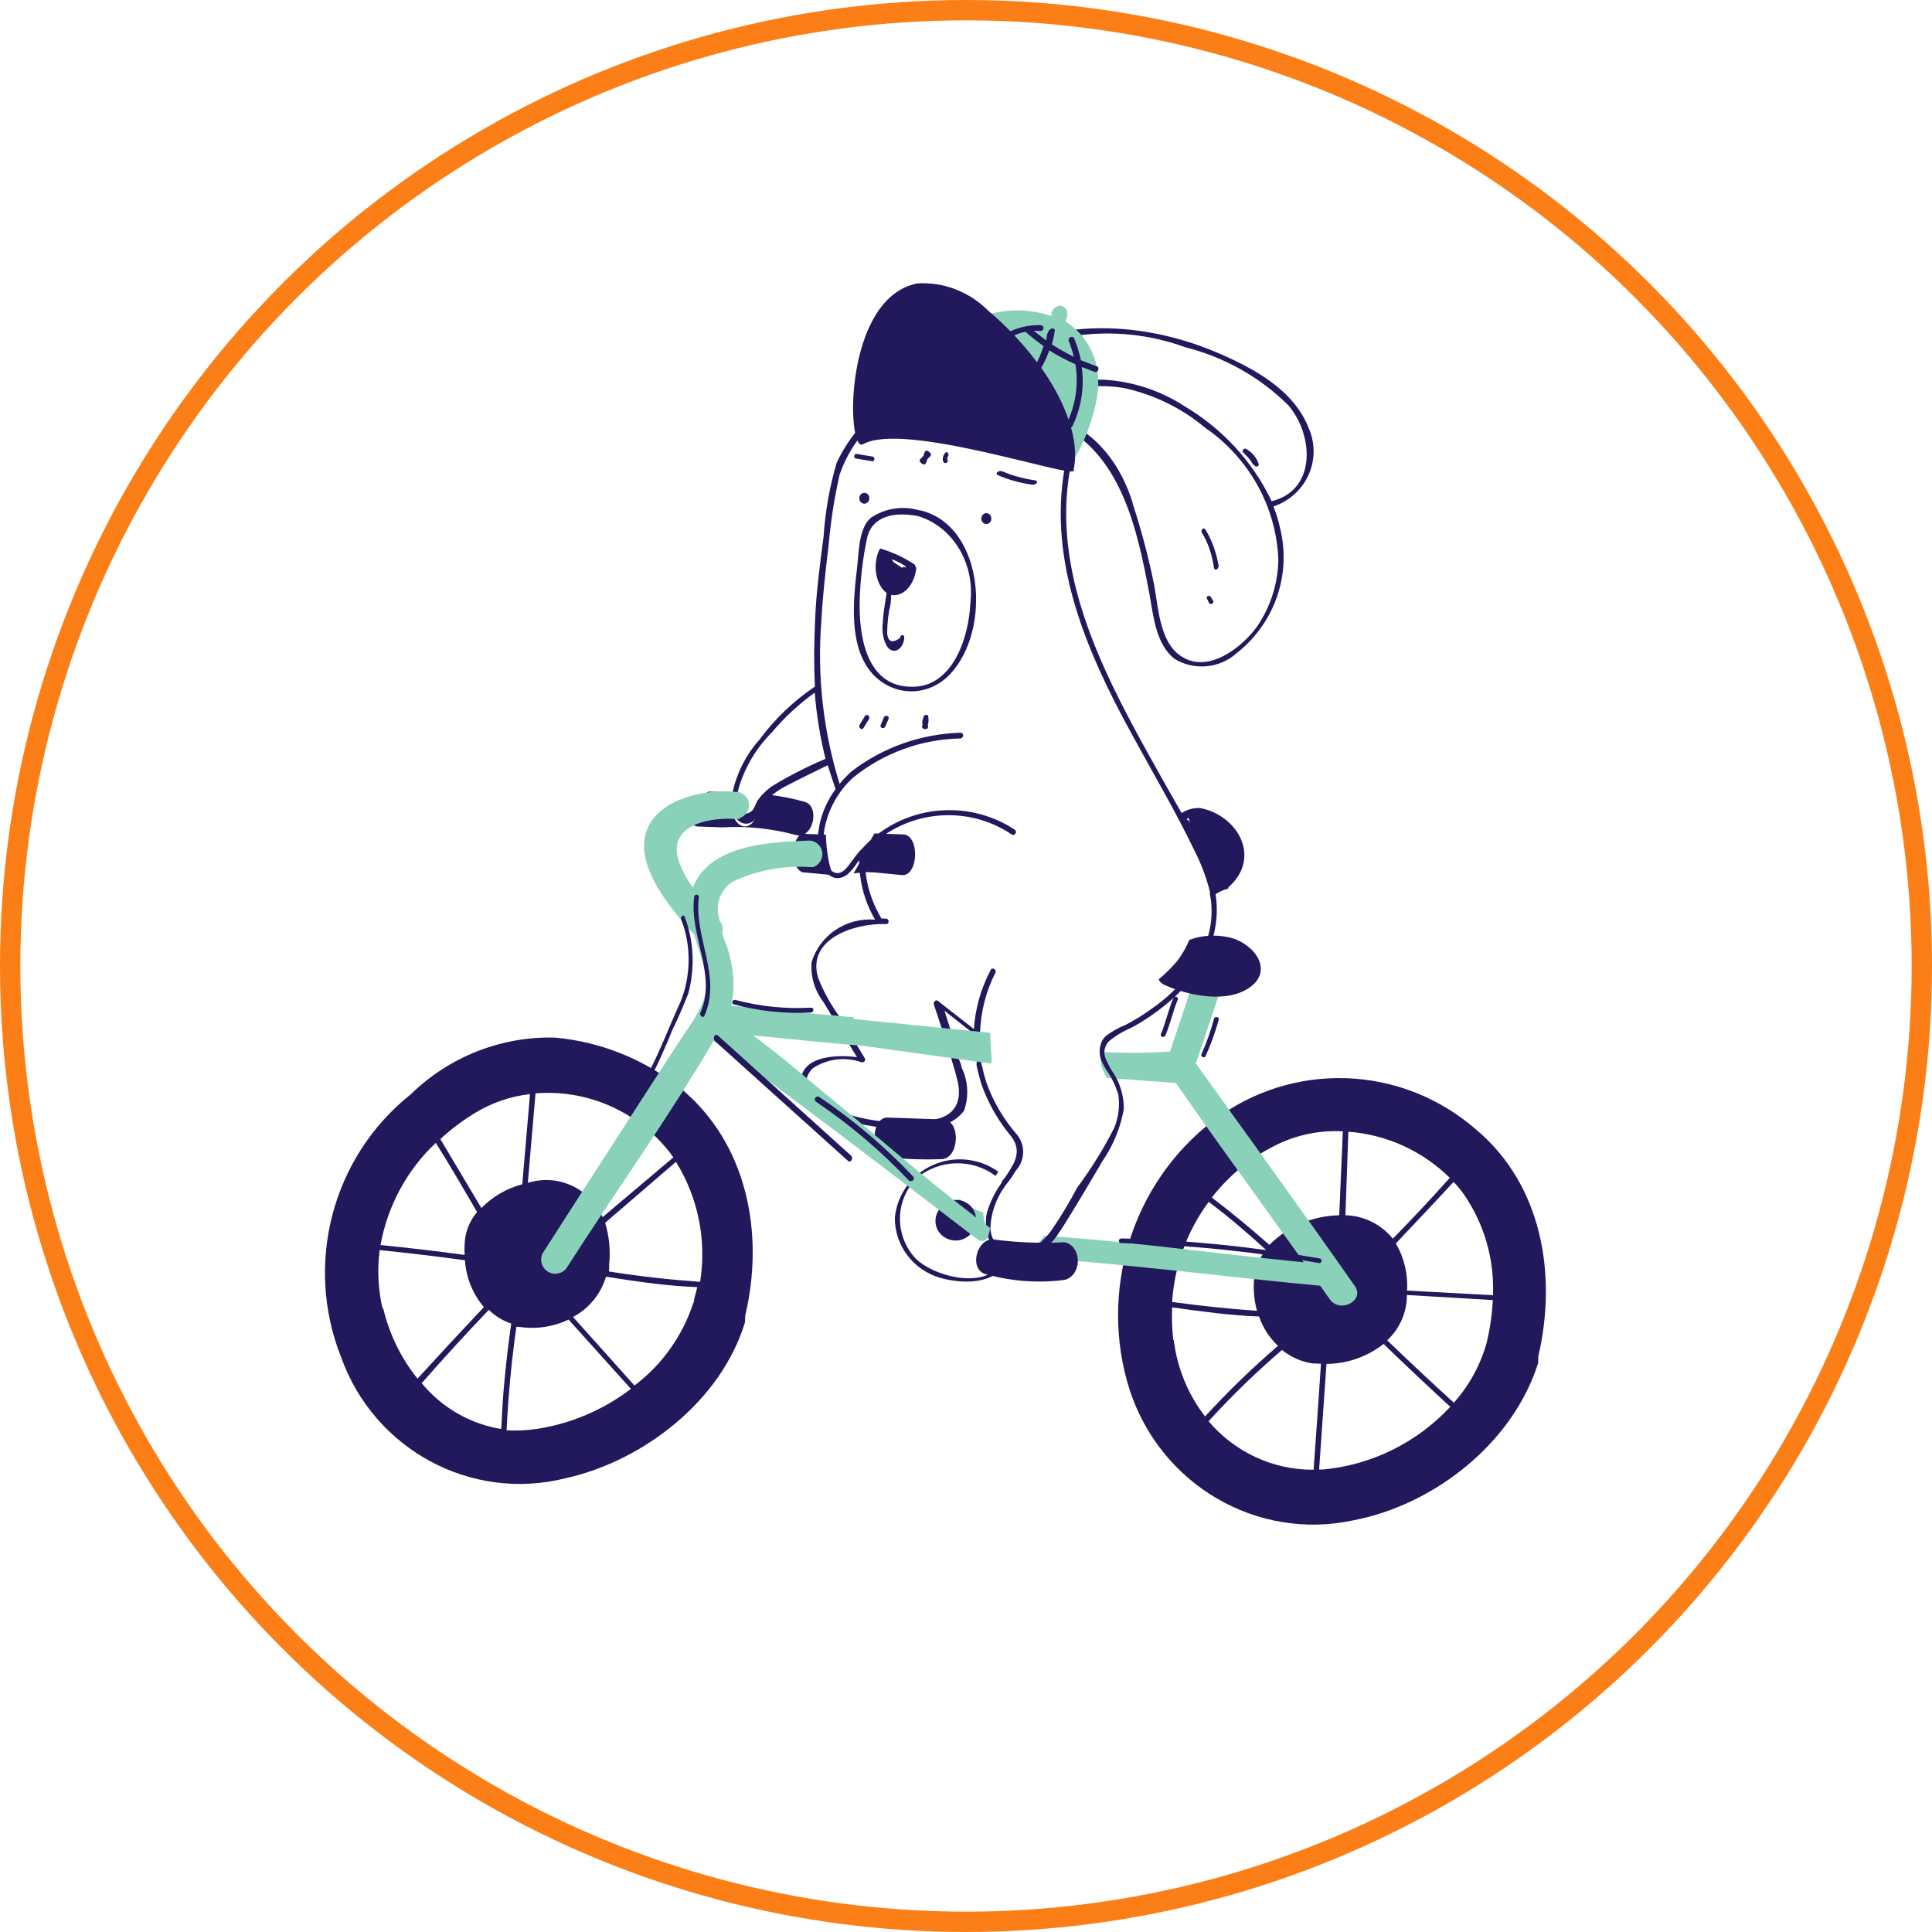<?xml version="1.0" encoding="UTF-8"?>
<svg width="57px" height="57px" viewBox="0 0 57 57" version="1.1" xmlns="http://www.w3.org/2000/svg" xmlns:xlink="http://www.w3.org/1999/xlink">
    <title>D9CE15A6-7EDD-438E-88D8-5A28F1C3696E</title>
    <defs>
        <circle id="path-1" cx="28.5" cy="28.5" r="28.5"></circle>
    </defs>
    <g id="DA" stroke="none" stroke-width="1" fill="none" fill-rule="evenodd">
        <g transform="translate(-394, -471)" id="Avatar-#1">
            <g transform="translate(394, 471)">
                <mask id="mask-2" fill="white">
                    <use xlink:href="#path-1"></use>
                </mask>
                <circle stroke="#FB7F16" stroke-width="0.6" cx="28.5" cy="28.5" r="28.2"></circle>
                <g id="Perso" mask="url(#mask-2)">
                    <g transform="translate(27.81, 26.752) scale(-1, 1) rotate(-2) translate(-27.81, -26.752) translate(9.31, 8.252)">
                        <path d="M33.996,24.585 C32.895,23.429 31.379,22.77 29.792,22.757 C28.436,22.832 27.132,23.307 26.04,24.121 C24.015,25.676 23.408,28.323 23.901,30.765 C23.894,30.798 23.894,30.833 23.901,30.867 C23.897,30.899 23.897,30.931 23.901,30.962 C24.528,33.309 26.762,35.15 29.022,35.737 C31.785,36.537 34.699,35.097 35.771,32.402 C36.961,29.687 36.238,26.504 33.996,24.585 L33.996,24.585 Z M34.725,29.053 C33.892,29.107 33.062,29.175 32.235,29.257 C32.251,29.089 32.251,28.92 32.235,28.752 C32.2,28.47 32.088,28.203 31.911,27.982 C32.343,27.3 32.768,26.618 33.2,25.983 C34.022,26.814 34.557,27.89 34.725,29.053 L34.725,29.053 Z M33.071,25.867 L31.789,27.859 C31.469,27.508 31.061,27.251 30.608,27.116 L30.473,24.449 C31.041,24.533 31.584,24.74 32.066,25.056 C32.427,25.292 32.764,25.564 33.071,25.867 L33.071,25.867 Z M30.311,24.421 L30.446,27.068 C29.573,26.759 28.61,27.161 28.206,28.002 L26.181,26.167 L26.31,26.004 C27.302,24.839 28.8,24.246 30.311,24.421 Z M26.1,26.297 L28.125,28.166 C27.991,28.558 27.936,28.973 27.963,29.387 C27.959,29.457 27.959,29.528 27.963,29.598 C27.072,29.707 26.181,29.776 25.264,29.81 C25.111,28.575 25.408,27.326 26.1,26.297 Z M25.426,30.424 C25.426,30.273 25.365,30.123 25.345,29.967 C26.242,29.967 27.133,29.864 28.044,29.755 C28.179,30.272 28.515,30.712 28.975,30.976 L27.092,32.934 C26.298,32.29 25.72,31.413 25.439,30.424 L25.426,30.424 Z M29.947,34.318 C28.938,34.13 27.991,33.689 27.194,33.036 L29.103,31.058 C29.546,31.288 30.046,31.381 30.541,31.324 L30.635,31.324 C30.743,32.34 30.804,33.37 30.818,34.386 C30.53,34.393 30.243,34.37 29.96,34.318 L29.947,34.318 Z M30.973,34.318 C30.973,33.288 30.899,32.272 30.791,31.235 C31.041,31.16 31.271,31.03 31.465,30.853 C32.118,31.585 32.752,32.329 33.368,33.084 C32.751,33.782 31.905,34.233 30.986,34.352 L30.973,34.318 Z M34.583,30.908 C34.378,31.664 34.006,32.363 33.497,32.954 C32.894,32.245 32.266,31.519 31.614,30.778 C31.955,30.4 32.168,29.923 32.221,29.414 C33.058,29.332 33.901,29.257 34.745,29.203 C34.8,29.784 34.749,30.371 34.597,30.935 L34.583,30.908 Z" id="Shape" fill="#22195C" fill-rule="evenodd"></path>
                        <path d="M10.297,24.524 C8.028,22.678 4.806,22.678 2.536,24.524 C0.554,26.073 -0.008,28.698 0.473,31.143 C0.47,31.18 0.47,31.217 0.473,31.253 C0.47,31.286 0.47,31.318 0.473,31.35 C1.149,33.761 3.423,35.641 5.771,36.172 C8.589,36.875 11.478,35.317 12.49,32.548 C13.512,29.671 12.632,26.45 10.297,24.524 L10.297,24.524 Z M10.351,26.928 C10.955,27.806 11.294,28.845 11.326,29.917 C10.494,30 9.655,30.062 8.815,30.089 C8.928,29.729 8.962,29.349 8.917,28.973 C8.873,28.722 8.768,28.485 8.612,28.285 C9.181,27.796 9.783,27.32 10.351,26.928 Z M6.468,24.71 C7.12,24.696 7.766,24.845 8.349,25.144 C9.105,25.534 9.761,26.101 10.263,26.797 C9.668,27.217 9.086,27.665 8.518,28.133 C7.985,27.565 7.258,27.228 6.488,27.189 L6.468,24.71 Z M6.305,24.71 L6.305,27.182 C5.763,27.176 5.244,27.41 4.884,27.823 C4.329,27.217 3.788,26.597 3.267,25.97 C4.104,25.203 5.179,24.759 6.305,24.716 L6.305,24.71 Z M2.848,26.425 C2.94,26.304 3.042,26.191 3.152,26.087 C3.693,26.721 4.228,27.32 4.79,27.961 C4.53,28.371 4.398,28.851 4.411,29.339 L1.873,29.387 C1.866,28.317 2.209,27.275 2.848,26.425 L2.848,26.425 Z M2.015,30.819 C1.926,30.396 1.879,29.964 1.873,29.531 L4.411,29.469 L4.411,29.614 C4.431,30.073 4.622,30.506 4.945,30.826 C4.268,31.433 3.592,32.025 2.915,32.597 C2.487,32.081 2.179,31.474 2.015,30.819 L2.015,30.819 Z M3.017,32.721 C3.693,32.142 4.37,31.55 5.047,30.937 C5.517,31.332 6.102,31.559 6.711,31.584 L6.819,34.704 L6.725,34.704 C5.292,34.526 3.973,33.821 3.017,32.721 Z M6.982,34.718 C6.941,33.671 6.907,32.652 6.874,31.584 L7.124,31.584 C7.455,31.546 7.77,31.421 8.037,31.219 C8.778,31.9 9.476,32.627 10.128,33.396 C9.323,34.281 8.179,34.764 6.995,34.718 L6.982,34.718 Z M11.238,31.04 C11.109,31.858 10.763,32.625 10.236,33.258 C9.587,32.497 8.894,31.777 8.159,31.102 C8.421,30.873 8.623,30.582 8.748,30.255 C9.607,30.255 10.46,30.165 11.319,30.076 C11.323,30.398 11.301,30.721 11.251,31.04 L11.238,31.04 Z" id="Shape" fill="#22195C" fill-rule="evenodd"></path>
                        <path d="M15.95,28.745 C13.042,28.8 9.631,29.143 6.751,29.298 C6.213,29.298 6.22,28.678 6.751,28.651 C9.383,28.523 12.525,28.169 15.164,28.098 C15.346,28.365 15.617,28.589 15.95,28.745 Z" id="Path" fill="#8AD1BA" fill-rule="nonzero"></path>
                        <path d="M17.698,27.608 C17.373,27.927 16.996,28.166 16.588,28.308 C16.817,28.109 16.962,27.806 16.986,27.475 C17.2,27.413 17.403,27.311 17.589,27.174 C17.878,26.908 17.794,27.524 17.698,27.608 Z" id="Path" fill="#8AD1BA" fill-rule="nonzero"></path>
                        <path d="M13.624,23.108 C13.582,23.201 13.534,23.291 13.48,23.378 L11.443,23.456 C9.847,25.587 8.279,27.547 6.683,29.671 C6.365,30.097 5.628,29.671 5.961,29.252 C7.608,27.064 9.233,24.99 10.872,22.86 C10.872,22.86 10.872,22.86 10.872,22.86 C10.663,22.149 10.446,21.439 10.237,20.729 C10.205,20.519 10.337,20.319 10.545,20.262 C10.754,20.206 10.972,20.312 11.053,20.509 C11.248,21.219 11.45,21.858 11.645,22.533 C12.293,22.602 12.944,22.631 13.595,22.618 C13.692,22.765 13.703,22.951 13.624,23.108 L13.624,23.108 Z" id="Path" fill="#8AD1BA" fill-rule="nonzero"></path>
                        <path d="M18.276,27.412 C18.243,27.348 18.195,27.292 18.136,27.25 C17.952,27.109 17.701,27.089 17.497,27.199 C17.293,27.31 17.172,27.53 17.189,27.761 C17.205,28.026 17.393,28.249 17.652,28.312 C17.91,28.374 18.179,28.26 18.315,28.032 C18.425,27.836 18.41,27.594 18.276,27.412 L18.276,27.412 Z" id="Path" fill="#22195C" fill-rule="evenodd"></path>
                        <path d="M16.585,26.255 L16.662,26.382 C17.374,25.886 18.341,25.947 18.985,26.527 C19.588,27.186 19.588,28.187 18.985,28.845 C18.471,29.414 16.674,29.825 16.366,28.808 C16.36,28.786 16.344,28.768 16.322,28.761 C16.3,28.753 16.276,28.756 16.257,28.77 C16.221,28.713 16.189,28.654 16.161,28.593 C16.102,28.585 16.043,28.571 15.988,28.549 L15.988,28.549 C16.065,28.748 16.176,28.934 16.315,29.098 C16.334,29.105 16.354,29.105 16.373,29.098 C16.751,29.597 17.611,29.585 18.182,29.446 C18.988,29.246 19.561,28.545 19.588,27.727 C19.552,27.044 19.145,26.432 18.523,26.127 C17.901,25.822 17.16,25.871 16.585,26.255 Z" id="Path" fill="#22195C" fill-rule="evenodd"></path>
                        <path d="M16.566,28.266 C15.896,28.324 15.224,28.324 14.554,28.266 C14.321,28.303 14.147,28.542 14.147,28.824 C14.147,29.107 14.321,29.346 14.554,29.382 C15.305,29.502 16.068,29.473 16.812,29.297 C17.398,29.211 17.152,28.132 16.566,28.266 Z" id="Path" fill="#22195C" fill-rule="evenodd"></path>
                        <path d="M19.879,24.772 C19.347,24.772 18.807,24.772 18.268,24.772 C17.728,24.772 17.749,25.911 18.268,25.942 C18.805,25.982 19.342,25.982 19.879,25.942 C20.398,25.922 20.405,24.742 19.879,24.772 Z" id="Path" fill="#22195C" fill-rule="evenodd"></path>
                        <path d="M22.659,17.632 L22.659,17.632 L22.578,17.632 L21.762,17.682 C21.831,17.542 21.883,17.383 21.917,17.213 C21.968,16.981 22.001,16.74 22.016,16.494 L22.578,16.494 C22.632,16.478 22.686,16.478 22.739,16.494 L22.739,16.494 C22.889,16.599 22.978,16.85 22.96,17.111 C22.941,17.373 22.819,17.584 22.659,17.632 Z" id="Path" fill="#22195C" fill-rule="evenodd"></path>
                        <path d="M25.78,16.386 L25.079,16.386 C24.352,16.318 23.621,16.368 22.904,16.535 C22.385,16.657 22.202,15.66 22.68,15.546 C23.046,15.458 23.416,15.4 23.788,15.372 L23.83,15.424 C23.932,15.613 24.017,15.815 24.083,16.028 C24.314,16.587 24.784,16.316 24.833,15.765 C24.844,15.626 24.844,15.485 24.833,15.345 L25.072,15.345 L25.879,15.345 L25.514,15.345 C25.9,15.573 26.243,16.395 25.78,16.386 Z" id="Path" fill="#22195C" fill-rule="evenodd"></path>
                        <path d="M12.054,20.416 C12.037,20.462 12.003,20.502 11.957,20.53 C11.93,20.554 11.896,20.573 11.859,20.584 C11.162,20.866 10.012,21.07 9.35,20.554 C8.688,20.038 9.245,19.293 9.963,19.119 C10.306,19.045 10.667,19.057 11.002,19.155 L11.19,19.221 C11.268,19.428 11.371,19.627 11.497,19.816 C11.658,20.032 11.845,20.233 12.054,20.416 L12.054,20.416 Z" id="Path" fill="#22195C" fill-rule="evenodd"></path>
                        <path d="M24.824,15.422 C24.728,14.811 24.467,14.236 24.068,13.756 C23.64,13.133 23.107,12.586 22.491,12.138 C22.548,11.503 22.562,10.862 22.555,10.22 C22.555,9.377 22.469,8.54 22.391,7.703 C22.368,6.969 22.265,6.24 22.084,5.528 C21.775,4.792 21.27,4.152 20.621,3.673 C20.023,3.176 19.264,2.904 18.479,2.906 C16.502,1.009 13.519,0.918 11.042,1.853 C9.929,2.278 8.673,2.878 8.188,4.035 C7.986,4.467 7.976,4.962 8.16,5.401 C8.343,5.841 8.705,6.187 9.158,6.357 C9.066,6.565 8.992,6.779 8.937,6.999 C8.554,8.354 9.004,9.804 10.093,10.722 C10.583,11.193 11.335,11.285 11.927,10.946 C12.484,10.527 12.584,9.711 12.72,9.084 C13.148,7.173 13.719,4.795 15.824,4.056 C15.439,4.425 15.214,4.924 15.196,5.451 C15.193,5.462 15.193,5.474 15.196,5.486 C15.61,8.47 14.126,11.224 12.634,13.714 C12.284,14.3 11.92,14.892 11.549,15.492 C11.392,15.379 11.202,15.321 11.007,15.325 L11.007,15.325 C9.901,15.492 9.13,16.719 10.093,17.633 C10.093,17.633 10.093,17.633 10.093,17.667 C10.226,17.708 10.351,17.769 10.464,17.849 C10.372,18.331 10.399,18.829 10.543,19.299 C10.66,19.671 10.838,20.022 11.071,20.338 C11.21,20.53 11.362,20.712 11.528,20.882 C11.75,21.103 11.988,21.309 12.242,21.496 C12.43,21.638 12.628,21.768 12.834,21.886 C13.066,21.993 13.28,22.134 13.469,22.305 C13.599,22.462 13.616,22.681 13.512,22.855 C13.47,22.947 13.422,23.035 13.369,23.12 C13.11,23.449 12.963,23.849 12.948,24.264 C13.023,24.818 13.217,25.351 13.519,25.826 C13.876,26.481 14.233,27.144 14.611,27.792 L14.718,27.967 C14.91,28.299 15.191,28.574 15.532,28.761 L15.639,28.81 L15.639,28.81 C15.701,28.835 15.765,28.851 15.832,28.859 C16.033,28.899 16.242,28.856 16.41,28.741 C16.681,28.542 16.852,28.24 16.881,27.911 C16.906,27.77 16.906,27.626 16.881,27.485 C16.8,27.166 16.665,26.862 16.481,26.586 C16.481,26.53 16.417,26.474 16.381,26.419 L16.295,26.279 C16.081,25.93 15.924,25.582 16.245,25.198 C16.634,24.763 16.943,24.265 17.159,23.727 C17.229,23.533 17.289,23.335 17.337,23.134 C17.334,23.069 17.334,23.004 17.337,22.939 C17.372,22.708 17.394,22.475 17.402,22.242 L17.402,22.242 L17.402,22.242 L17.544,22.144 L17.544,22.144 L18.337,21.565 L18.144,22.109 L18.144,22.109 L17.866,22.932 C17.866,23.009 17.809,23.079 17.787,23.155 C17.766,23.232 17.787,23.155 17.787,23.197 C17.568,23.595 17.522,24.062 17.659,24.494 C17.875,24.795 18.218,24.984 18.594,25.01 C19.147,25.111 19.713,25.125 20.271,25.052 C20.65,25.01 21.025,24.936 21.391,24.829 C21.869,24.766 22.283,24.473 22.491,24.048 L22.491,23.95 C22.633,23.058 21.541,22.96 20.87,23.023 L21.035,22.772 L21.591,21.928 L21.92,21.426 C22.189,21.099 22.326,20.687 22.305,20.268 C22.093,19.461 21.33,18.911 20.478,18.95 C20.726,18.559 20.891,18.123 20.963,17.667 C20.992,17.518 21.006,17.366 21.006,17.214 L21.063,17.291 C21.137,17.415 21.225,17.53 21.327,17.633 C21.366,17.671 21.412,17.701 21.463,17.723 C21.631,17.807 21.836,17.76 21.948,17.612 C22.029,17.517 22.092,17.408 22.134,17.291 C22.193,17.129 22.231,16.96 22.248,16.789 C22.277,16.205 22.112,15.628 21.777,15.143 C21.777,15.143 21.777,15.143 21.777,15.143 C21.87,14.899 21.955,14.662 22.034,14.446 C22.433,14.662 22.84,14.871 23.24,15.101 C23.428,15.203 23.599,15.332 23.747,15.485 L23.789,15.527 C23.893,15.677 23.979,15.839 24.046,16.008 C24.282,16.454 24.76,16.238 24.81,15.799 C24.828,15.674 24.833,15.548 24.824,15.422 Z M10.279,16.656 L10.279,16.656 C10.279,16.656 10.279,16.726 10.279,16.754 C10.28,16.721 10.28,16.689 10.279,16.656 Z M8.837,3.345 C9.697,2.554 10.76,2.005 11.913,1.755 C14.076,1.048 16.46,1.489 18.208,2.92 C18.061,2.935 17.915,2.963 17.773,3.003 C17.346,3.112 16.935,3.276 16.552,3.491 C15.885,3.045 15.098,2.803 14.29,2.794 C13.439,2.814 12.609,3.054 11.885,3.491 C10.739,4.116 9.809,5.061 9.215,6.204 C7.874,5.82 8.059,4.168 8.837,3.345 Z M13.312,6.413 C13.029,7.187 12.79,7.976 12.598,8.777 C12.448,9.439 12.377,10.485 11.72,10.869 C10.914,11.371 9.929,10.541 9.508,9.9 C9.135,9.304 8.945,8.617 8.958,7.919 C9.073,6.363 9.926,4.949 11.264,4.098 C11.971,3.547 12.807,3.176 13.697,3.017 C14.636,2.898 15.588,3.103 16.388,3.596 C16.242,3.684 16.103,3.784 15.974,3.896 C15.974,3.896 14.147,4.042 13.312,6.392 L13.312,6.413 Z M11.342,15.617 L11.399,15.68 C11.371,15.678 11.343,15.692 11.328,15.715 L11.285,15.771 C11.308,15.721 11.328,15.67 11.342,15.617 Z M21.663,14.983 C21.56,14.846 21.445,14.717 21.32,14.599 C20.428,13.862 19.317,13.425 18.151,13.351 C18.044,13.351 18.044,13.505 18.151,13.519 C19.317,13.585 20.424,14.038 21.291,14.802 C21.673,15.186 21.933,15.671 22.041,16.196 C22.084,16.4 22.096,16.609 22.077,16.817 C22.066,16.913 22.05,17.009 22.027,17.103 C22.001,17.267 21.929,17.422 21.82,17.549 C21.527,17.772 21.327,17.389 21.213,17.235 C21.128,17.099 21.03,16.97 20.92,16.852 C19.819,15.56 17.911,15.263 16.452,16.154 C16.36,16.21 16.452,16.35 16.531,16.301 C17.748,15.537 19.334,15.642 20.435,16.559 C20.535,16.646 20.631,16.74 20.72,16.838 L20.892,17.04 C20.845,17.242 20.812,17.447 20.792,17.654 C20.71,18.1 20.541,18.526 20.292,18.909 L20.292,18.909 L20.157,18.909 C20.05,18.909 20.05,19.076 20.157,19.069 C21.056,19.069 22.483,19.571 22.098,20.722 C21.925,21.123 21.699,21.5 21.427,21.844 L21.384,21.914 L20.828,22.758 L20.635,23.051 C20.621,23.079 20.624,23.113 20.644,23.138 C20.664,23.163 20.696,23.175 20.728,23.169 C21.213,23.016 21.743,23.099 22.155,23.392 C22.576,23.825 22.191,24.285 21.741,24.487 C21.029,24.79 20.255,24.93 19.479,24.898 C19.101,24.898 18.726,24.844 18.365,24.738 C17.809,24.543 17.744,24.041 17.901,23.553 C17.944,23.406 17.987,23.26 18.037,23.12 C18.087,22.981 18.087,22.967 18.115,22.89 C18.208,22.618 18.308,22.339 18.408,22.067 L18.408,22.067 C18.494,21.823 18.586,21.586 18.665,21.37 C18.665,21.307 18.601,21.238 18.544,21.279 L17.452,22.074 C17.433,21.463 17.284,20.863 17.016,20.31 C16.973,20.213 16.831,20.31 16.874,20.387 C17.134,20.947 17.268,21.556 17.266,22.172 C17.27,22.211 17.27,22.251 17.266,22.291 C17.266,22.524 17.244,22.758 17.202,22.988 C17.202,23.051 17.202,23.113 17.166,23.176 C17.126,23.344 17.076,23.509 17.016,23.671 C16.793,24.216 16.472,24.716 16.067,25.149 C15.807,25.455 15.807,25.897 16.067,26.202 L16.181,26.398 L16.274,26.537 C16.577,26.924 16.747,27.395 16.759,27.883 C16.759,27.883 16.759,27.918 16.759,27.932 C16.737,28.223 16.569,28.484 16.31,28.629 L16.267,28.629 C16.112,28.683 15.943,28.683 15.789,28.629 C15.718,28.608 15.651,28.577 15.589,28.538 C15.446,28.46 15.318,28.359 15.211,28.239 C15.118,28.144 15.034,28.041 14.961,27.932 L14.961,27.932 C14.697,27.518 14.459,27.09 14.247,26.649 C13.851,26.076 13.505,25.472 13.212,24.843 C13.095,24.526 13.066,24.184 13.127,23.853 C13.218,23.587 13.353,23.337 13.526,23.113 L13.598,22.988 C13.736,22.78 13.76,22.519 13.662,22.291 C13.63,22.231 13.589,22.177 13.54,22.13 C13.376,21.998 13.193,21.887 12.998,21.802 C12.73,21.653 12.475,21.483 12.234,21.293 C12.022,21.138 11.824,20.966 11.642,20.777 C11.427,20.565 11.236,20.331 11.071,20.08 C10.934,19.86 10.822,19.626 10.736,19.383 C10.629,19.106 10.571,18.814 10.564,18.518 C10.557,18.298 10.579,18.078 10.628,17.863 C10.639,17.843 10.639,17.82 10.628,17.8 C10.751,17.371 10.924,16.957 11.142,16.566 C11.742,15.422 12.441,14.334 13.098,13.219 C14.518,10.834 15.746,8.226 15.353,5.437 C15.396,4.175 16.781,3.422 17.887,3.15 C18.053,3.11 18.223,3.087 18.394,3.08 C18.421,3.094 18.453,3.094 18.479,3.08 C19.295,3.084 20.078,3.397 20.663,3.952 C21.295,4.445 21.756,5.117 21.984,5.876 C22.115,6.567 22.198,7.266 22.234,7.968 C22.298,8.707 22.355,9.446 22.369,10.185 C22.442,11.814 22.202,13.441 21.663,14.983 Z M24.375,15.952 L24.375,15.952 C24.289,15.934 24.217,15.881 24.175,15.806 C24.175,15.806 24.082,15.596 24.082,15.583 L23.975,15.429 C23.882,15.321 23.779,15.22 23.668,15.129 C23.169,14.802 22.647,14.511 22.105,14.258 L22.105,14.258 C22.287,13.623 22.416,12.975 22.491,12.319 C22.948,12.672 23.358,13.08 23.711,13.532 C24.153,14.006 24.469,14.578 24.632,15.199 C24.648,15.263 24.66,15.329 24.667,15.394 C24.667,15.436 24.667,15.478 24.667,15.52 L24.667,15.59 C24.632,15.771 24.525,15.966 24.375,15.952 L24.375,15.952 Z" id="Shape" fill="#22195C" fill-rule="evenodd"></path>
                        <path d="M9.771,5.15 C9.831,5.001 9.944,4.879 10.089,4.808 C10.173,4.766 10.089,4.646 10.023,4.688 C9.846,4.777 9.708,4.929 9.639,5.114 C9.603,5.198 9.741,5.234 9.771,5.15 Z" id="Path" fill="#22195C" fill-rule="evenodd"></path>
                        <path d="M9.699,5.046 C9.651,5.124 9.777,5.196 9.819,5.118 C9.876,5.019 9.952,4.931 10.041,4.86 C10.107,4.806 10.041,4.686 9.969,4.74 C9.861,4.824 9.769,4.928 9.699,5.046 L9.699,5.046 Z" id="Path" fill="#22195C" fill-rule="evenodd"></path>
                        <path d="M11.139,7.107 C10.938,7.414 10.792,7.775 10.713,8.163 C10.713,8.28 10.827,8.326 10.851,8.218 C10.912,7.859 11.037,7.524 11.217,7.239 C11.313,7.146 11.199,7.022 11.139,7.107 Z" id="Path" fill="#22195C" fill-rule="evenodd"></path>
                        <path d="M10.912,9.092 L10.84,9.194 C10.792,9.272 10.912,9.338 10.96,9.266 L11.014,9.158 C11.08,9.086 10.96,9.014 10.912,9.092 Z" id="Path" fill="#22195C" fill-rule="evenodd"></path>
                        <path d="M20.645,8.019 C20.308,8.109 19.979,8.252 19.664,8.446 C19.661,8.461 19.661,8.476 19.664,8.491 C19.651,8.493 19.64,8.502 19.633,8.516 C19.626,8.531 19.624,8.549 19.627,8.566 C19.671,9.059 19.987,9.412 20.338,9.359 C20.338,9.509 20.338,9.659 20.38,9.808 C20.4,9.954 20.412,10.102 20.417,10.25 L20.417,10.497 C20.38,10.752 20.253,10.789 20.03,10.617 C20.03,10.504 19.897,10.504 19.908,10.617 C19.916,10.791 20.001,10.94 20.12,10.987 C20.24,11.034 20.367,10.97 20.438,10.826 C20.537,10.642 20.579,10.411 20.555,10.183 C20.555,9.891 20.507,9.599 20.475,9.307 C20.632,9.196 20.748,8.999 20.799,8.762 C20.849,8.526 20.828,8.271 20.741,8.057 C20.733,8.032 20.718,8.013 20.699,8.006 C20.681,7.999 20.661,8.004 20.645,8.019 L20.645,8.019 Z M20.306,8.386 L20.04,8.551 L20.04,8.551 C20.028,8.529 20.01,8.516 19.99,8.516 C19.97,8.516 19.952,8.529 19.94,8.551 L19.94,8.498 C20.076,8.419 20.216,8.354 20.359,8.304 L20.306,8.386 Z" id="Shape" fill="#22195C" fill-rule="evenodd"></path>
                        <path d="M17.169,5.607 C16.89,5.714 16.574,5.789 16.241,5.829 C16.086,5.829 16.152,5.985 16.318,5.961 C16.668,5.92 16.999,5.84 17.291,5.727 C17.435,5.679 17.302,5.553 17.169,5.607 Z" id="Path" fill="#22195C" fill-rule="evenodd"></path>
                        <path d="M21.502,5.237 L21.04,5.297 C20.95,5.297 20.95,5.447 21.04,5.435 L21.502,5.375 C21.592,5.387 21.592,5.225 21.502,5.237 Z" id="Path" fill="#22195C" fill-rule="evenodd"></path>
                        <path d="M18.806,5.215 C18.83,5.251 18.83,5.298 18.806,5.335 C18.802,5.37 18.824,5.404 18.859,5.413 C18.894,5.422 18.93,5.404 18.944,5.371 C18.972,5.281 18.951,5.183 18.89,5.113 C18.848,5.047 18.752,5.143 18.806,5.215 Z" id="Path" fill="#22195C" fill-rule="evenodd"></path>
                        <path d="M19.498,5.113 C19.485,5.08 19.448,5.062 19.414,5.071 C19.379,5.08 19.356,5.113 19.36,5.149 L19.444,5.431 C19.474,5.515 19.606,5.479 19.582,5.395 L19.498,5.113 Z" id="Path" fill="#22195C" fill-rule="evenodd"></path>
                        <path d="M19.516,5.418 C19.582,5.484 19.678,5.382 19.618,5.322 L19.432,5.13 C19.403,5.101 19.358,5.101 19.33,5.13 C19.301,5.158 19.301,5.203 19.33,5.232 L19.516,5.418 Z" id="Path" fill="#22195C" fill-rule="evenodd"></path>
                        <path d="M19.127,12.956 C19.171,13.017 19.171,13.1 19.127,13.16 C19.073,13.226 19.169,13.328 19.229,13.256 C19.31,13.148 19.31,12.999 19.229,12.89 C19.199,12.812 19.079,12.884 19.127,12.956 Z" id="Path" fill="#22195C" fill-rule="evenodd"></path>
                        <path d="M19.261,12.947 C19.261,12.857 19.147,12.821 19.123,12.905 C19.091,13.02 19.106,13.144 19.165,13.247 C19.207,13.325 19.327,13.247 19.285,13.175 C19.247,13.106 19.239,13.024 19.261,12.947 L19.261,12.947 Z" id="Path" fill="#22195C" fill-rule="evenodd"></path>
                        <path d="M20.424,12.971 C20.388,12.893 20.256,12.929 20.286,13.013 L20.376,13.247 C20.412,13.331 20.544,13.295 20.514,13.205 L20.424,12.971 Z" id="Path" fill="#22195C" fill-rule="evenodd"></path>
                        <path d="M20.984,12.954 C20.942,12.876 20.822,12.954 20.864,13.026 C20.906,13.098 20.966,13.206 21.014,13.302 C21.062,13.398 21.176,13.302 21.134,13.23 C21.092,13.158 21.038,13.068 20.984,12.954 Z" id="Path" fill="#22195C" fill-rule="evenodd"></path>
                        <path d="M21.128,13.213 C21.086,13.135 21.038,13.057 20.99,12.979 C20.967,12.955 20.93,12.95 20.902,12.968 C20.873,12.985 20.86,13.019 20.87,13.051 L21.008,13.285 C21.032,13.308 21.068,13.313 21.097,13.296 C21.125,13.279 21.138,13.244 21.128,13.213 L21.128,13.213 Z" id="Path" fill="#22195C" fill-rule="evenodd"></path>
                        <path d="M21.371,8.593 C21.332,8.149 21.371,7.416 21.01,7.099 C20.589,6.803 20.075,6.709 19.588,6.838 C19.576,6.831 19.562,6.831 19.55,6.838 C17.677,7.226 17.324,10.276 18.52,11.636 C19.14,12.338 20.159,12.366 20.811,11.7 C21.544,10.932 21.454,9.586 21.371,8.593 Z M19.659,12.045 C18.462,12.045 17.999,10.593 17.993,9.48 C17.905,8.316 18.613,7.259 19.653,7 L19.685,7 C20.238,6.916 20.972,7 21.107,7.705 C21.211,8.304 21.263,8.913 21.261,9.523 C21.255,10.65 20.952,12.08 19.659,12.045 Z" id="Shape" fill="#22195C" fill-rule="evenodd"></path>
                        <path d="M17.475,6.944 C17.46,6.986 17.46,7.033 17.475,7.076 C17.496,7.132 17.549,7.17 17.61,7.17 C17.67,7.17 17.724,7.132 17.745,7.076 C17.763,7.034 17.763,6.986 17.745,6.944 C17.724,6.887 17.67,6.85 17.61,6.85 C17.549,6.85 17.496,6.887 17.475,6.944 L17.475,6.944 Z" id="Path" fill="#22195C" fill-rule="evenodd"></path>
                        <path d="M21.093,6.47 C21.078,6.512 21.078,6.559 21.093,6.602 C21.114,6.658 21.168,6.696 21.228,6.696 C21.289,6.696 21.342,6.658 21.363,6.602 C21.381,6.56 21.381,6.512 21.363,6.47 C21.342,6.413 21.289,6.376 21.228,6.376 C21.168,6.376 21.114,6.413 21.093,6.47 L21.093,6.47 Z" id="Path" fill="#22195C" fill-rule="evenodd"></path>
                        <path d="M29.933,29.124 C29.06,27.651 28.183,26.177 27.301,24.704 L26.14,22.764 C25.711,22.056 25.225,21.482 25.436,20.639 C25.528,20.292 25.682,19.931 25.795,19.577 C26.499,18.869 27.512,17.728 27.35,16.744 C27.16,15.625 25.64,15.264 24.718,15.327 L24.634,15.327 C24.458,15.36 24.326,15.508 24.313,15.688 C24.3,15.868 24.408,16.034 24.578,16.092 C24.613,16.092 24.535,16.128 24.578,16.128 C25.359,16.078 26.752,16.319 26.316,17.452 C26.206,17.719 26.059,17.97 25.879,18.196 C25.846,18.086 25.798,17.982 25.739,17.884 C25.133,16.878 23.564,16.765 22.516,16.687 L22.452,16.687 C22.269,16.71 22.124,16.856 22.102,17.041 C22.081,17.225 22.187,17.401 22.361,17.466 L22.48,17.466 C23.252,17.445 24.016,17.618 24.704,17.969 C25.069,18.212 25.221,18.675 25.07,19.088 L25.07,19.131 C24.976,19.231 24.939,19.372 24.972,19.506 L24.887,19.74 C24.615,20.33 24.524,20.988 24.627,21.631 C23.381,21.709 22.297,21.786 21.01,21.85 L21.01,21.9 L16.963,22.169 L16.963,22.169 C16.955,22.406 16.934,22.642 16.9,22.877 C16.896,22.943 16.896,23.009 16.9,23.075 L20.679,22.686 C21.833,22.629 22.86,22.558 23.958,22.488 C23.254,22.969 22.607,23.472 21.953,23.989 L20.883,24.811 C19.532,25.873 18.195,26.935 16.773,27.92 C16.773,27.92 16.773,28.529 17.181,28.238 C17.181,28.238 22.368,24.513 25.112,22.686 C26.379,25.023 27.871,27.268 29.222,29.549 C29.348,29.723 29.586,29.772 29.77,29.662 C29.954,29.552 30.025,29.319 29.933,29.124 L29.933,29.124 Z" id="Path" fill="#8AD1BA" fill-rule="nonzero"></path>
                        <path d="M10.596,22.641 C10.632,22.711 10.752,22.641 10.716,22.58 C10.574,22.232 10.462,21.875 10.38,21.513 C10.368,21.481 10.328,21.463 10.29,21.473 C10.252,21.482 10.23,21.516 10.242,21.548 C10.331,21.919 10.449,22.284 10.596,22.641 L10.596,22.641 Z" id="Path" fill="#22195C" fill-rule="evenodd"></path>
                        <path d="M11.806,22.084 C11.824,22.108 11.857,22.118 11.888,22.109 C11.919,22.101 11.939,22.075 11.938,22.046 C11.8,21.683 11.74,21.304 11.596,20.941 C11.578,20.917 11.545,20.907 11.514,20.915 C11.484,20.924 11.463,20.95 11.464,20.978 C11.602,21.336 11.662,21.721 11.806,22.084 Z" id="Path" fill="#22195C" fill-rule="evenodd"></path>
                        <path d="M12.881,28.095 C10.925,28.076 8.97,28.205 7.041,28.479 C6.934,28.479 6.934,28.629 7.041,28.617 C8.971,28.346 10.925,28.217 12.881,28.233 C12.988,28.239 12.988,28.101 12.881,28.095 Z" id="Path" fill="#22195C" fill-rule="evenodd"></path>
                        <path d="M25.41,21.956 C25.446,22.05 25.572,21.956 25.53,21.868 C25.08,20.752 25.938,19.622 25.836,18.477 C25.836,18.368 25.686,18.368 25.698,18.477 C25.8,19.666 24.936,20.782 25.41,21.956 Z" id="Path" fill="#22195C" fill-rule="evenodd"></path>
                        <path d="M26.345,22.42 C26.514,22.89 26.7,23.348 26.903,23.792 C26.943,23.874 27.044,23.792 27.004,23.709 C26.672,23.023 26.426,22.283 26.129,21.569 C25.845,20.8 25.87,19.886 26.195,19.148 C26.23,19.052 26.129,18.976 26.094,19.066 C25.801,19.746 25.734,20.563 25.908,21.315 C26.04,21.694 26.186,22.062 26.345,22.42 Z" id="Path" fill="#22195C" fill-rule="evenodd"></path>
                        <path d="M21.953,24.228 C20.91,24.878 19.947,25.638 19.082,26.494 C19.061,26.529 19.068,26.573 19.098,26.601 C19.129,26.628 19.175,26.632 19.21,26.61 C20.065,25.765 21.015,25.015 22.043,24.373 C22.073,24.345 22.079,24.301 22.057,24.266 C22.036,24.232 21.992,24.216 21.953,24.228 L21.953,24.228 Z" id="Path" fill="#22195C" fill-rule="evenodd"></path>
                        <path d="M24.995,22.526 L20.944,25.932 C20.863,26 20.944,26.161 21.026,26.092 L25.077,22.694 C25.158,22.61 25.077,22.457 24.995,22.526 Z" id="Path" fill="#22195C" fill-rule="evenodd"></path>
                        <path d="M22.277,21.755 C23.04,21.822 23.81,21.767 24.553,21.593 C24.643,21.593 24.605,21.437 24.514,21.461 C23.783,21.628 23.027,21.679 22.277,21.611 C22.18,21.605 22.18,21.743 22.277,21.755 Z" id="Path" fill="#22195C" fill-rule="evenodd"></path>
                        <path d="M21.163,17.608 C21.065,17.448 20.98,17.268 20.91,17.075 C20.81,16.844 20.701,16.621 20.584,16.408 L19.738,16.408 C19.239,16.408 19.239,17.639 19.738,17.608 L20.557,17.557 L20.557,17.557 L20.81,17.557 L21.163,17.608 Z" id="Path" fill="#22195C" fill-rule="evenodd"></path>
                        <path d="M16.407,2.711 C16.887,2.109 17.438,1.572 18.048,1.114 L17.993,1.078 C17.328,0.797 16.591,0.76 15.903,0.972 C15.905,0.951 15.905,0.93 15.903,0.909 C15.9,0.866 15.886,0.824 15.862,0.789 C15.806,0.699 15.706,0.65 15.603,0.662 C15.501,0.693 15.432,0.791 15.433,0.902 C15.431,0.976 15.45,1.05 15.488,1.114 C14.869,1.461 14.475,2.123 14.453,2.852 C14.384,3.728 15.072,5.501 15.392,5.459 C15.236,4.449 15.957,3.283 16.407,2.711 Z" id="Path" fill="#8AD1BA" fill-rule="nonzero"></path>
                        <path d="M17.429,1.678 C17.081,1.4 16.641,1.248 16.187,1.25 C16.147,1.261 16.12,1.296 16.12,1.336 C16.12,1.376 16.147,1.411 16.187,1.422 C16.258,1.419 16.329,1.419 16.4,1.422 C16.282,1.52 16.148,1.61 16.022,1.7 C16.022,1.603 16.022,1.513 15.967,1.415 C15.912,1.317 15.771,1.302 15.787,1.415 C15.802,1.546 15.825,1.677 15.857,1.806 C15.644,1.933 15.424,2.048 15.197,2.151 C15.241,1.995 15.297,1.842 15.362,1.693 C15.409,1.595 15.252,1.505 15.205,1.61 C15.112,1.814 15.038,2.025 14.985,2.242 L14.521,2.407 C14.411,2.407 14.458,2.61 14.568,2.572 L14.953,2.444 C14.851,3.036 14.925,3.642 15.166,4.195 C15.213,4.293 15.394,4.248 15.346,4.143 C15.096,3.584 15.025,2.967 15.142,2.369 C15.413,2.259 15.676,2.131 15.928,1.986 C16.018,2.275 16.15,2.551 16.321,2.805 C16.384,2.895 16.541,2.805 16.478,2.715 C16.31,2.451 16.183,2.165 16.101,1.866 C16.29,1.738 16.478,1.603 16.651,1.46 L16.651,1.46 C16.899,1.523 17.128,1.642 17.319,1.806 C17.39,1.873 17.516,1.746 17.429,1.678 Z" id="Path" fill="#22195C" fill-rule="evenodd"></path>
                        <path d="M19.887,0.146 C19.113,0.071 18.345,0.338 17.761,0.884 C17.142,1.37 16.583,1.939 16.097,2.576 C15.642,3.174 14.91,4.393 15.083,5.456 C15.079,5.474 15.079,5.491 15.083,5.508 C15.124,5.745 20.156,4.216 21.329,4.947 C21.805,5.22 22.068,0.655 19.887,0.146 Z" id="Path" fill="#22195C" fill-rule="evenodd"></path>
                    </g>
                </g>
            </g>
        </g>
    </g>
</svg>